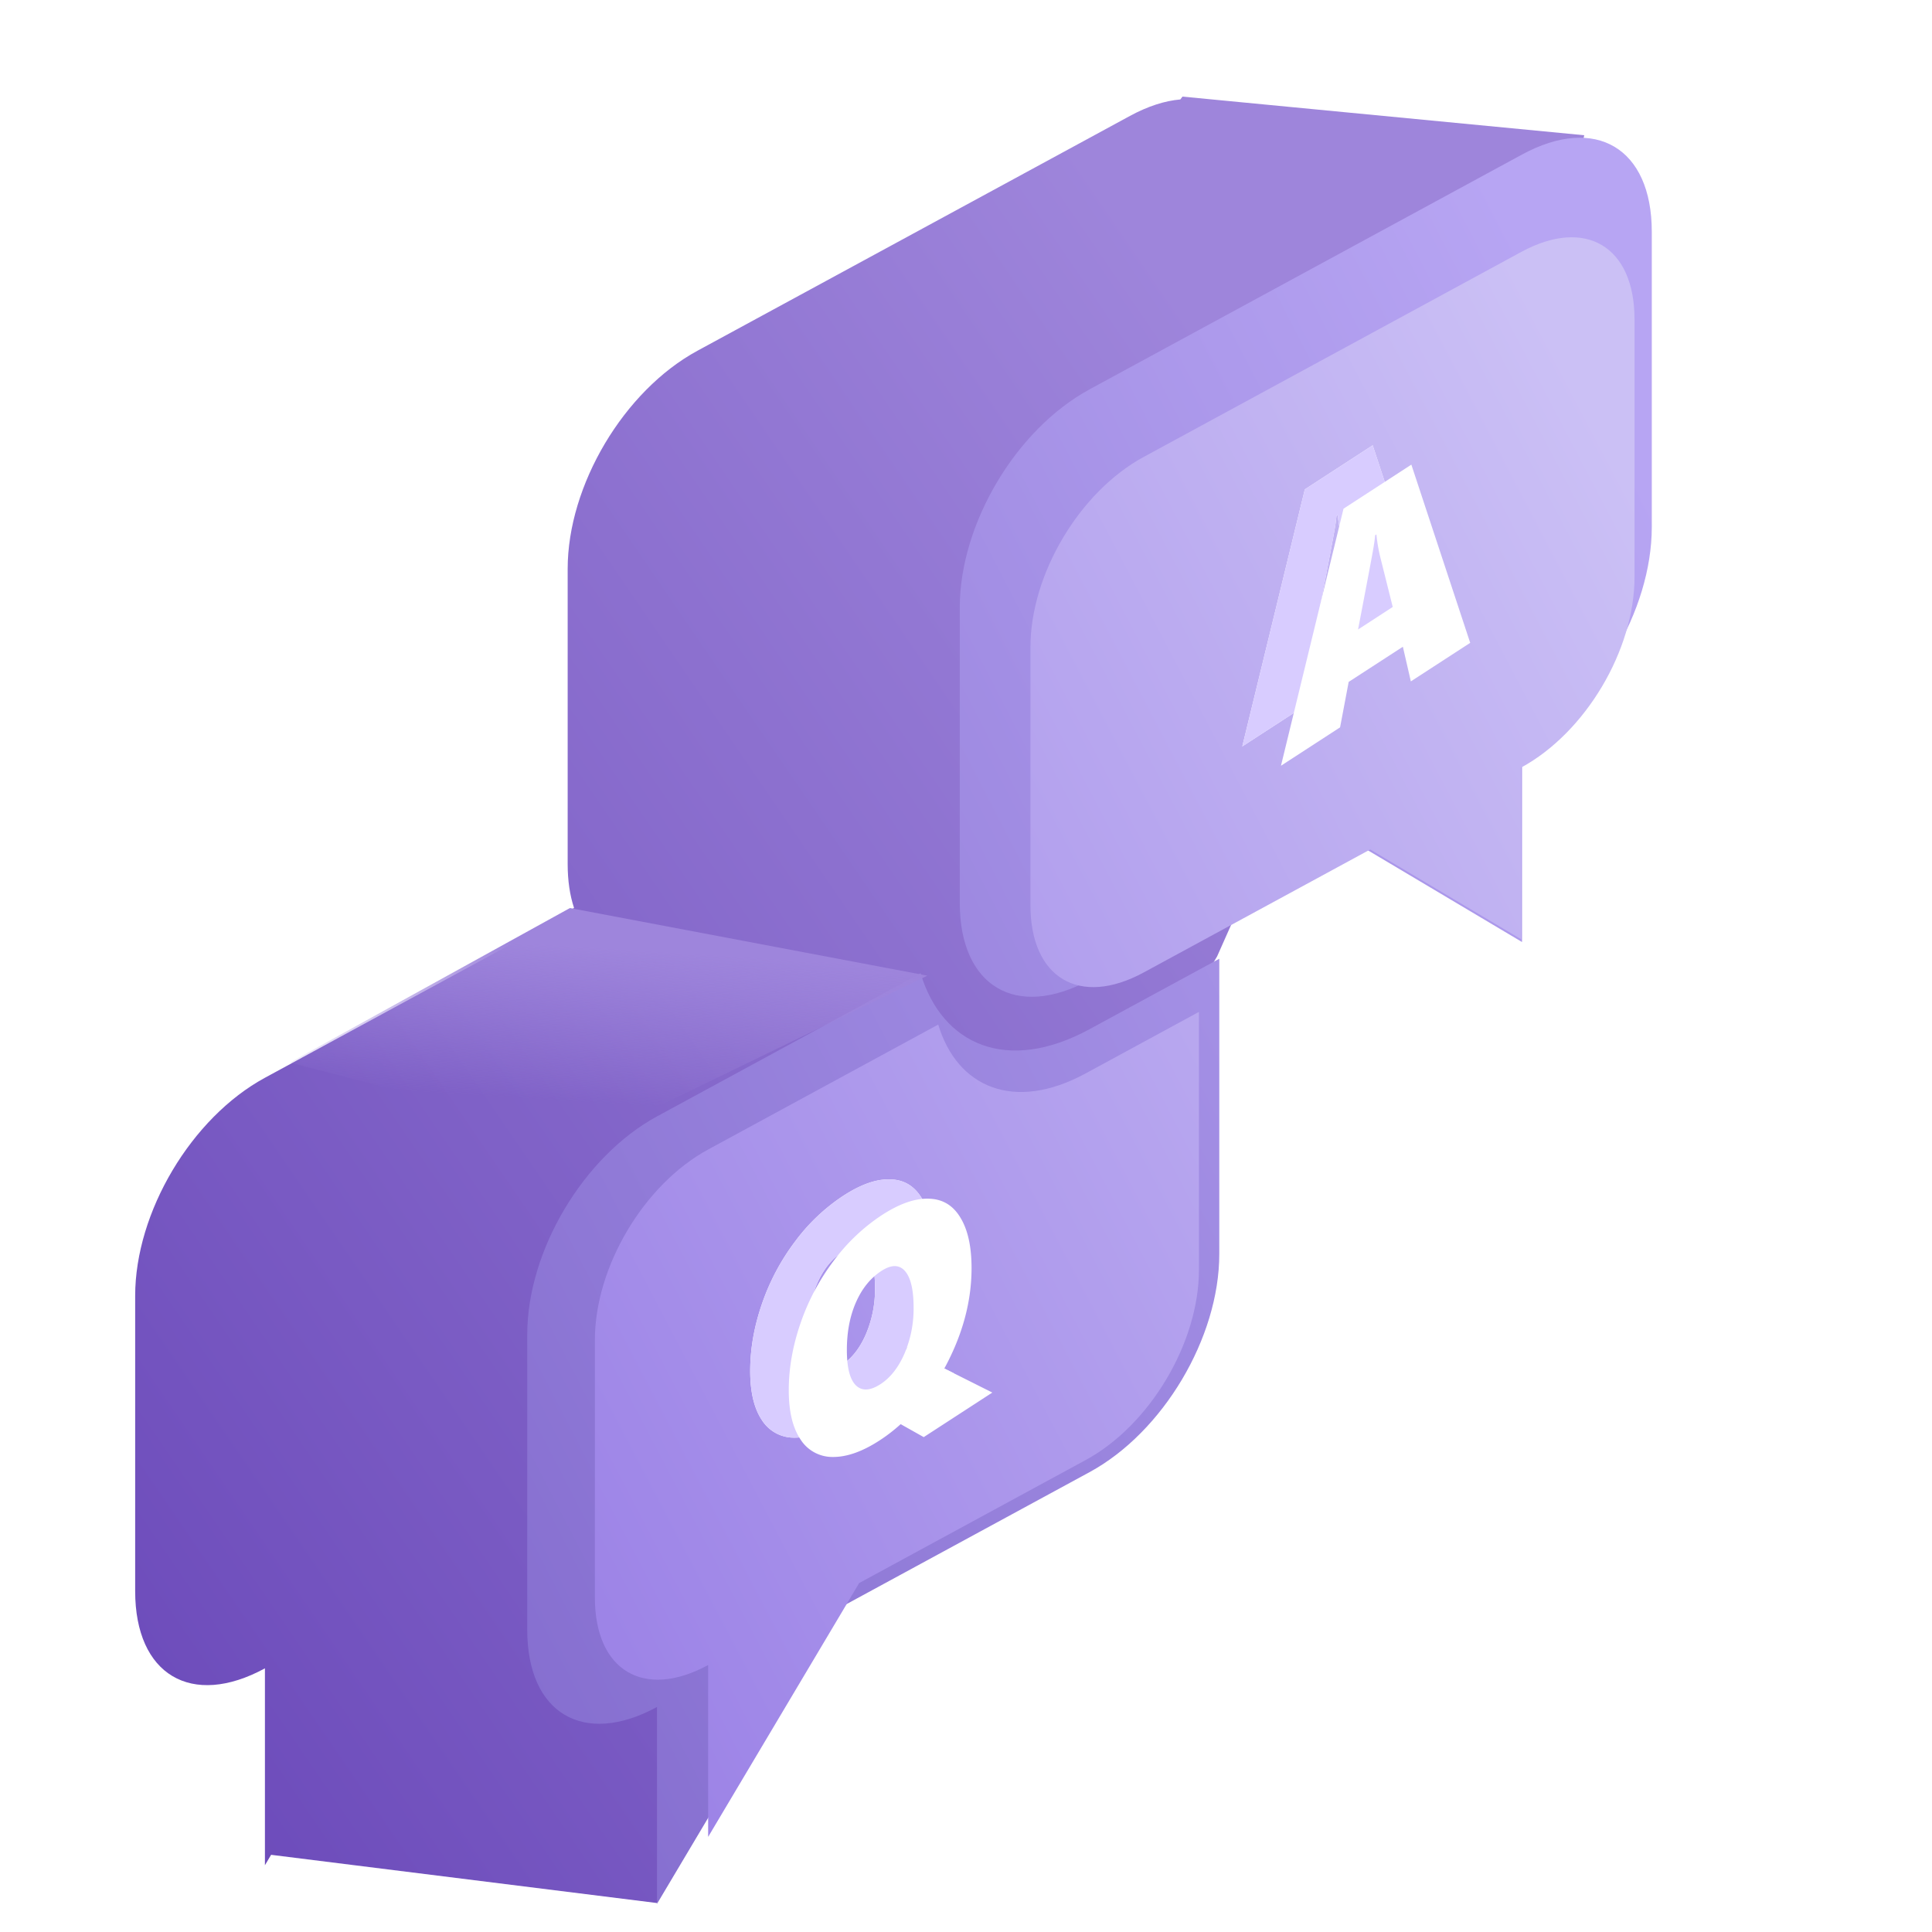 <svg xmlns="http://www.w3.org/2000/svg" width="80" height="80" fill="none"><mask id="a" width="80" height="80" x="0" y="0" maskUnits="userSpaceOnUse" style="mask-type:alpha"><path fill="#C4C4C4" d="M0 0h80v80H0z"/></mask><g mask="url(#a)"><path fill="url(#b)" fill-rule="evenodd" d="M65.6 5.6 48.964 4l-.089.118c-.636.054-1.34.277-2.086.682l-17.91 9.724c-3.044 1.653-5.373 5.567-5.373 9.031v12.228c0 .688.092 1.293.263 1.81l-.005.007-1.874 1.124-.006-.022-10.914 5.926c-3.045 1.653-5.373 5.566-5.373 9.03v12.228c0 3.465 2.328 4.85 5.373 3.197v8.152l.256-.431L27.199 78.8l23.2-39.2 3.2-7.2L62 22l3.6-16.4Z" clip-rule="evenodd"/><path fill="url(#c)" d="M45.115 16.124c-3.045 1.653-5.373 5.567-5.373 9.031v12.228c0 3.464 2.328 4.85 5.373 3.196l10.745-5.834 7.164 4.262v-8.152c3.045-1.653 5.373-5.567 5.373-9.03V9.595c0-3.464-2.328-4.85-5.373-3.196l-17.91 9.724Zm-17.91 30.104c-3.045 1.653-5.373 5.566-5.373 9.03v12.228c0 3.465 2.328 4.85 5.373 3.197v8.151l7.164-12.04 10.746-5.835c3.044-1.654 5.373-5.567 5.373-9.031V39.7l-5.373 2.917c-3.403 1.848-6.1.663-6.996-2.315l-10.914 5.926Z"/><g filter="url(#d)"><path fill="url(#e)" d="M47.358 18.92c-2.658 1.444-4.69 4.86-4.69 7.884v10.674c0 3.024 2.032 4.233 4.69 2.79l9.38-5.093 6.254 3.72V31.78c2.657-1.443 4.69-4.859 4.69-7.883V13.222c0-3.024-2.033-4.233-4.69-2.79l-15.634 8.489Z"/></g><g filter="url(#f)"><path fill="url(#g)" d="M29.323 47.598c-2.658 1.443-4.69 4.86-4.69 7.884v10.673c0 3.025 2.032 4.234 4.69 2.79v7.116l6.253-10.51 9.38-5.094c2.658-1.443 4.69-4.859 4.69-7.883V41.9l-4.69 2.547c-2.97 1.612-5.324.578-6.106-2.022l-9.527 5.173Z"/></g><path fill="#fff" d="M38.633 51.71c0 1.387-.376 2.772-1.127 4.156l1.986.997-2.84 1.845-.955-.536c-.28.252-.57.477-.875.674-.706.459-1.349.687-1.929.684a1.565 1.565 0 0 1-1.347-.731c-.322-.483-.482-1.16-.482-2.03 0-.913.162-1.84.487-2.78a9.267 9.267 0 0 1 1.368-2.576 7.87 7.87 0 0 1 2.003-1.9c.72-.468 1.363-.694 1.929-.678.57.01 1.008.268 1.315.777.311.502.467 1.201.467 2.097Zm-2.4 1.633c0-.737-.12-1.242-.357-1.512-.238-.27-.563-.272-.975-.005-.451.293-.802.725-1.054 1.297s-.377 1.23-.377 1.977c0 .729.124 1.217.372 1.464.252.245.592.228 1.022-.051.409-.266.74-.686.99-1.262a4.714 4.714 0 0 0 .378-1.908Z"/><path fill="url(#h)" d="M38.633 51.71c0 1.387-.376 2.772-1.127 4.156l1.986.997-2.84 1.845-.955-.536c-.28.252-.57.477-.875.674-.706.459-1.349.687-1.929.684a1.565 1.565 0 0 1-1.347-.731c-.322-.483-.482-1.16-.482-2.03 0-.913.162-1.84.487-2.78a9.267 9.267 0 0 1 1.368-2.576 7.87 7.87 0 0 1 2.003-1.9c.72-.468 1.363-.694 1.929-.678.57.01 1.008.268 1.315.777.311.502.467 1.201.467 2.097Zm-2.4 1.633c0-.737-.12-1.242-.357-1.512-.238-.27-.563-.272-.975-.005-.451.293-.802.725-1.054 1.297s-.377 1.23-.377 1.977c0 .729.124 1.217.372 1.464.252.245.592.228 1.022-.051.409-.266.74-.686.99-1.262a4.714 4.714 0 0 0 .378-1.908Z"/><path fill="#fff" d="m56.818 27.415-.33-1.435-2.243 1.456-.357 1.882-2.448 1.59 2.59-10.644 2.81-1.825 2.437 7.38-2.459 1.596Zm-1.425-6.087-.053.035a6.703 6.703 0 0 1-.073.541c-.042.256-.254 1.377-.635 3.362l1.437-.933-.524-2.097a6.693 6.693 0 0 1-.152-.908Z"/><path fill="url(#i)" d="m56.818 27.415-.33-1.435-2.243 1.456-.357 1.882-2.448 1.59 2.59-10.644 2.81-1.825 2.437 7.38-2.459 1.596Zm-1.425-6.087-.053.035a6.703 6.703 0 0 1-.073.541c-.042.256-.254 1.377-.635 3.362l1.437-.933-.524-2.097a6.693 6.693 0 0 1-.152-.908Z"/><path fill="#fff" d="M40.23 52.509c0 1.388-.375 2.773-1.127 4.157l1.987.997-2.84 1.845-.955-.537c-.28.253-.571.478-.875.675-.706.459-1.35.687-1.93.684a1.565 1.565 0 0 1-1.346-.731c-.322-.483-.483-1.16-.483-2.03 0-.913.163-1.84.488-2.78a9.265 9.265 0 0 1 1.368-2.576 7.872 7.872 0 0 1 2.002-1.9c.72-.468 1.363-.694 1.93-.678.569.01 1.007.268 1.315.777.31.502.466 1.201.466 2.097Zm-2.4 1.634c0-.737-.12-1.242-.357-1.512s-.562-.272-.975-.005c-.45.293-.802.725-1.053 1.297-.252.572-.378 1.23-.378 1.977 0 .729.124 1.217.373 1.464.251.245.592.228 1.022-.051.408-.266.739-.687.99-1.262a4.714 4.714 0 0 0 .378-1.908ZM58.42 28.215l-.33-1.435-2.244 1.456-.356 1.882-2.448 1.59 2.59-10.644 2.809-1.825 2.437 7.38-2.458 1.596Zm-1.426-6.086-.052.034a6.656 6.656 0 0 1-.074.541c-.042.256-.253 1.377-.634 3.362l1.436-.933-.524-2.097a6.73 6.73 0 0 1-.152-.907Z"/><path fill="url(#j)" d="m38.4 40.4-14.8-2.8L12 44l12.4 3.2 14-6.8Z"/></g><defs><linearGradient id="b" x1="36.129" x2="-20.224" y1="-6.452" y2="32.06" gradientUnits="userSpaceOnUse"><stop stop-color="#9E85DB"/><stop offset="1" stop-color="#6D4CBB"/></linearGradient><linearGradient id="c" x1="55.868" x2="-1.119" y1="-3.962" y2="25.497" gradientUnits="userSpaceOnUse"><stop stop-color="#B7A5F3"/><stop offset="1" stop-color="#866FD0"/></linearGradient><linearGradient id="e" x1="58.257" x2="8.471" y1="2.279" y2="28.333" gradientUnits="userSpaceOnUse"><stop stop-color="#CBC0F5"/><stop offset="1" stop-color="#9D84E7"/></linearGradient><linearGradient id="g" x1="55.856" x2="6.069" y1="4.679" y2="30.733" gradientUnits="userSpaceOnUse"><stop stop-color="#CBC0F5"/><stop offset="1" stop-color="#9D84E7"/></linearGradient><linearGradient id="h" x1="36.361" x2="23.406" y1="36.285" y2="40.5" gradientUnits="userSpaceOnUse"><stop stop-color="#D8CCFF"/><stop offset="1" stop-color="#D8CCFF"/><stop offset="1" stop-color="#CDCCF1"/></linearGradient><linearGradient id="i" x1="56.9" x2="43.945" y1="5.957" y2="10.172" gradientUnits="userSpaceOnUse"><stop stop-color="#D8CCFF"/><stop offset="1" stop-color="#D8CCFF"/><stop offset="1" stop-color="#CDCCF1"/></linearGradient><linearGradient id="j" x1="30.4" x2="30" y1="39.6" y2="46" gradientUnits="userSpaceOnUse"><stop stop-color="#9E85DC"/><stop offset="1" stop-color="#9E85DC" stop-opacity="0"/></linearGradient><filter id="d" width="34.616" height="40.65" x="37.868" y="5.025" color-interpolation-filters="sRGB" filterUnits="userSpaceOnUse"><feFlood flood-opacity="0" result="BackgroundImageFix"/><feColorMatrix in="SourceAlpha" result="hardAlpha" values="0 0 0 0 0 0 0 0 0 0 0 0 0 0 0 0 0 0 127 0"/><feOffset/><feGaussianBlur stdDeviation="2.4"/><feColorMatrix values="0 0 0 0 0.459 0 0 0 0 0.333 0 0 0 0 0.753 0 0 0 0.28 0"/><feBlend in2="BackgroundImageFix" result="effect1_dropShadow_1389_365"/><feBlend in="SourceGraphic" in2="effect1_dropShadow_1389_365" result="shape"/></filter><filter id="f" width="34.616" height="43.761" x="19.833" y="37.1" color-interpolation-filters="sRGB" filterUnits="userSpaceOnUse"><feFlood flood-opacity="0" result="BackgroundImageFix"/><feColorMatrix in="SourceAlpha" result="hardAlpha" values="0 0 0 0 0 0 0 0 0 0 0 0 0 0 0 0 0 0 127 0"/><feOffset/><feGaussianBlur stdDeviation="2.4"/><feColorMatrix values="0 0 0 0 0.459 0 0 0 0 0.333 0 0 0 0 0.753 0 0 0 0.28 0"/><feBlend in2="BackgroundImageFix" result="effect1_dropShadow_1389_365"/><feBlend in="SourceGraphic" in2="effect1_dropShadow_1389_365" result="shape"/></filter></defs></svg>
